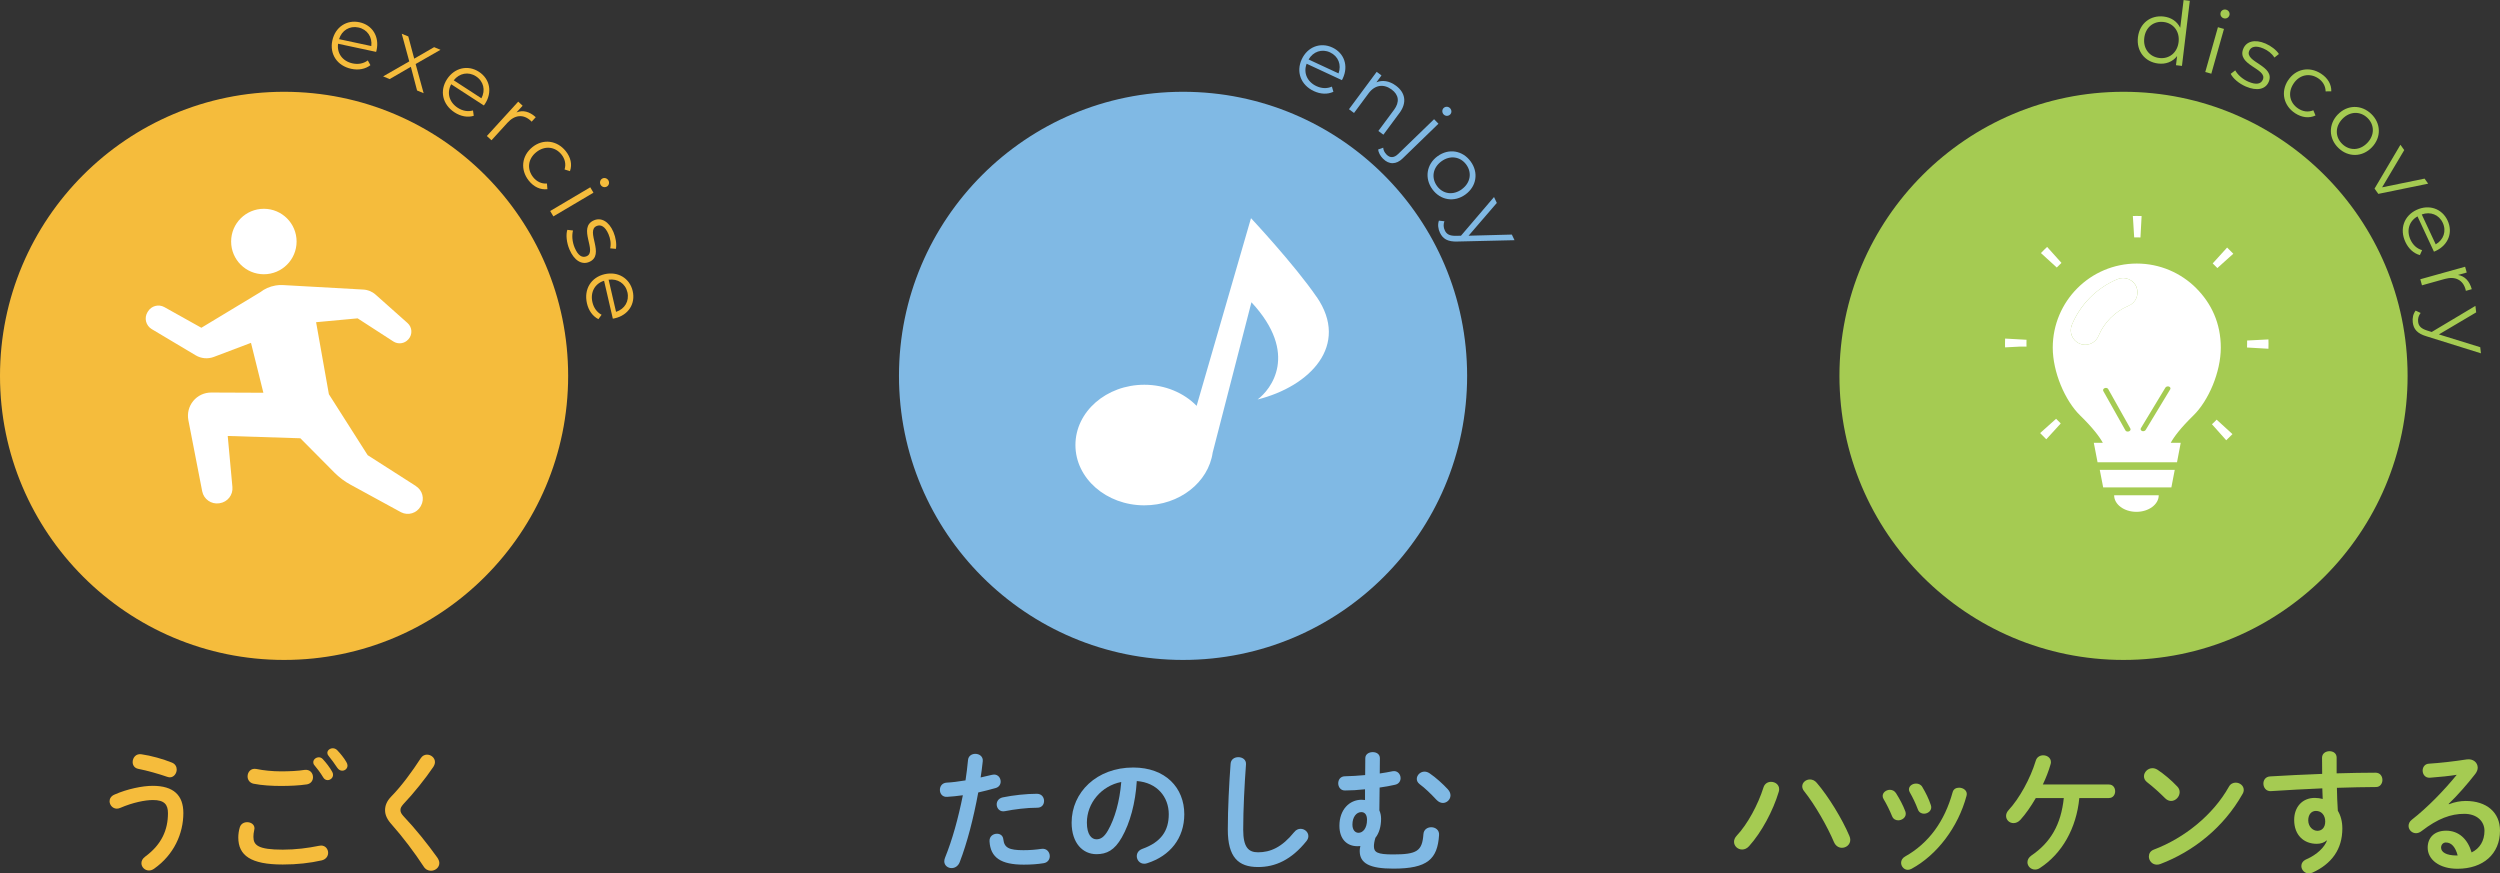 <?xml version="1.0" encoding="UTF-8"?>
<svg id="_レイヤー_2" data-name="レイヤー 2" xmlns="http://www.w3.org/2000/svg" viewBox="0 0 565.17 197.45">
  <rect x="0" y="0" width="565.17" height="197.45" fill="#333333" stroke="none"/>
  <defs>
    <style>
      .cls-1 {
        fill: #fff;
      }

      .cls-2 {
        fill: #80b9e4;
      }

      .cls-3 {
        fill: #a5cb52;
      }

      .cls-4 {
        fill: #f5bc3c;
      }
    </style>
  </defs>
  <g id="_画像" data-name="画像">
    <circle class="cls-4" cx="64.22" cy="84.97" r="64.22"/>
    <circle class="cls-2" cx="267.45" cy="84.97" r="64.22"/>
    <circle class="cls-3" cx="480.06" cy="84.97" r="64.22"/>
    <g>
      <path class="cls-1" d="M59.65,62c4.09,0,7.4-3.31,7.4-7.4s-3.31-7.4-7.4-7.4-7.4,3.31-7.4,7.4,3.31,7.4,7.4,7.4Z"/>
      <path class="cls-1" d="M94,109.86l-10.88-6.96-8.77-13.78-2.89-16.28,9.39-.87,8.08,5.23c1.09,.7,2.52,.5,3.37-.47l.05-.05c.95-1.08,.85-2.71-.23-3.66l-7.23-6.43c-.78-.69-1.78-1.09-2.82-1.13l-18.04-1.01c-.56-.03-1.07,.01-1.07,.01-.23,.02-.47,.05-.7,.09-1.31,.23-2.49,.77-3.47,1.54l-13.27,8.01-8.36-4.67c-1.3-.73-2.94-.29-3.71,.98l-.11,.17c-.38,.63-.5,1.39-.32,2.1,.18,.71,.63,1.33,1.26,1.71l9.96,5.94c1.24,.74,2.75,.87,4.1,.36l8.4-3.18,2.8,11.28-11.8-.05c-1.57,0-3.05,.69-4.05,1.9-1,1.21-1.4,2.8-1.11,4.33l3.13,16.1c.35,1.78,2.04,2.98,3.83,2.71l.13-.02c1.78-.27,3.04-1.87,2.87-3.66l-1.06-11.54,16.42,.52,7.69,7.75c1.07,1.08,2.29,2,3.63,2.73l11.43,6.24c1.6,.83,3.57,.23,4.45-1.34l.06-.11c.88-1.57,.35-3.55-1.18-4.48Z"/>
    </g>
    <path class="cls-1" d="M297.65,67.13c-5.06-7.37-14.84-17.81-14.84-17.81l-12.29,42.43c-2.86-2.92-7.09-4.77-11.82-4.77-8.61,0-15.58,6.1-15.58,13.63s6.98,13.63,15.58,13.63c7.95,0,14.49-5.21,15.45-11.94l8.76-33.97c10.85,11.69,4.36,19.76,1.39,21.98,11.87-2.97,20.87-12.24,13.36-23.19Z"/>
    <g>
      <path class="cls-1" d="M478.72,63.1c-2.32,.96-4.39,2.35-6.19,4.14-1.78,1.8-3.18,3.87-4.14,6.19-.69,1.67,.1,3.57,1.76,4.26,.41,.17,.83,.25,1.25,.25,1.28,0,2.49-.76,3.01-2.02,.63-1.51,1.55-2.87,2.73-4.06,1.19-1.18,2.54-2.09,4.06-2.73,1.67-.68,2.46-2.6,1.77-4.26-.69-1.67-2.61-2.45-4.26-1.76Z"/>
      <polygon class="cls-1" points="475.46 110.18 490.88 110.18 491.64 106.22 474.69 106.22 475.46 110.18"/>
      <path class="cls-1" d="M482.98,115.71c2.78,0,5.04-1.68,5.04-3.74h-10.08c0,2.07,2.26,3.74,5.04,3.74Z"/>
      <path class="cls-1" d="M461.21,97.9c.45,.48,.91,.95,1.39,1.41l3.27-3.58c-.36-.34-.71-.69-1.05-1.06l-3.61,3.23Z"/>
      <path class="cls-1" d="M453.29,76.53c-.01,.37-.02,.74-.02,1.11,0,.29,0,.59,.01,.89l3.46-.18h1.39c0-.24-.01-.47-.01-.71,0-.28,0-.56,.01-.83l-4.84-.27Z"/>
      <path class="cls-1" d="M466.03,59.43l-3.24-3.61c-.49,.45-.95,.92-1.4,1.39l3.58,3.27c.34-.36,.7-.71,1.06-1.05Z"/>
      <path class="cls-1" d="M483.08,53.67c.27,0,.54,0,.81,.01l.26-4.84c-.36-.01-.72-.02-1.08-.02-.31,0-.61,0-.9,.01l.3,4.84c.2,0,.41,0,.61,0Z"/>
      <path class="cls-1" d="M512.84,76.73l-4.84,.25c0,.23,0,.46,0,.7,0,.3,0,.59-.02,.88l4.84,.28c.02-.39,.02-.77,.02-1.17,0-.31,0-.62-.02-.94Z"/>
      <path class="cls-1" d="M500.22,59.55c.36,.34,.71,.69,1.05,1.05l3.61-3.24c-.45-.48-.92-.95-1.4-1.4l-3.26,3.59Z"/>
      <path class="cls-1" d="M500.05,95.91l3.23,3.62c.48-.45,.95-.91,1.41-1.39l-3.58-3.27c-.34,.36-.69,.71-1.06,1.04Z"/>
      <path class="cls-1" d="M496.5,65.15c-3.44-3.44-8.2-5.57-13.44-5.57s-10,2.13-13.43,5.57c-3.44,3.44-5.57,8.2-5.57,13.44,0,5.51,2.76,11.99,6.21,15.35,2.85,2.78,4.34,4.77,5.11,6.16h-2.04l.85,4.41h17.96l.84-4.41h-2.26c.77-1.39,2.26-3.38,5.11-6.16,3.45-3.36,6.21-9.83,6.21-15.35s-2.13-10-5.56-13.44Zm-15.21,32.36c-.06,.02-.12,.04-.19,.05-.25,.03-.51-.07-.61-.26l-5-8.9c-.14-.24,0-.54,.31-.66,.31-.12,.67-.03,.8,.22l5,8.9c.14,.24,0,.54-.31,.66Zm-.09-28.38c-1.52,.63-2.87,1.55-4.06,2.73-1.18,1.19-2.09,2.55-2.73,4.06-.52,1.26-1.73,2.02-3.01,2.02-.42,0-.84-.07-1.25-.25-1.67-.69-2.46-2.6-1.76-4.26,.95-2.32,2.35-4.39,4.14-6.19,1.8-1.78,3.87-3.17,6.19-4.14,1.66-.68,3.57,.1,4.26,1.76,.68,1.67-.11,3.58-1.77,4.26Zm9.4,18.91l-5.53,9.15c-.12,.2-.38,.31-.63,.29-.06,0-.12-.02-.18-.04-.3-.11-.42-.4-.27-.65l5.53-9.15c.15-.25,.52-.36,.82-.25,.3,.11,.42,.4,.27,.65Z"/>
    </g>
    <g>
      <path class="cls-4" d="M85.03,11.73l-8.6-1.84c-.3,2.18,1.03,3.96,3.28,4.44,1.25,.27,2.46,.06,3.44-.67l.59,1.07c-1.15,.9-2.71,1.18-4.33,.83-3.21-.69-4.93-3.34-4.28-6.39,.65-3.05,3.25-4.76,6.14-4.14,2.89,.62,4.53,3.2,3.87,6.29-.03,.12-.08,.27-.11,.42Zm-8.38-2.88l7.29,1.56c.26-2.05-.91-3.77-2.92-4.2-1.99-.43-3.76,.67-4.37,2.64Z"/>
      <path class="cls-4" d="M94.28,20.44l-1.4-5.34-4.79,2.78-1.48-.61,5.91-3.39-1.7-6.25,1.48,.61,1.34,5.02,4.5-2.6,1.44,.6-5.62,3.21,1.81,6.6-1.5-.62Z"/>
      <path class="cls-4" d="M109.38,23.84l-7.38-4.79c-1.06,1.93-.45,4.07,1.48,5.32,1.07,.7,2.28,.93,3.45,.6l.17,1.21c-1.4,.43-2.95,.13-4.34-.77-2.75-1.79-3.41-4.89-1.71-7.5s4.74-3.29,7.22-1.68,3.09,4.61,1.37,7.26c-.07,.1-.17,.22-.26,.36Zm-6.8-5.68l6.25,4.06c.97-1.82,.5-3.85-1.23-4.97-1.71-1.11-3.75-.72-5.03,.91Z"/>
      <path class="cls-4" d="M121.12,26.49l-.93,1.02c-.09-.08-.17-.18-.24-.24-1.62-1.48-3.56-1.35-5.23,.48l-3.61,3.96-1.05-.96,7.09-7.77,1,.92-1.39,1.52c1.43-.59,2.92-.23,4.35,1.07Z"/>
      <path class="cls-4" d="M120.34,33.27c2.45-1.96,5.6-1.55,7.56,.9,1.11,1.39,1.5,3,.95,4.52l-1.22-.38c.38-1.22,.07-2.41-.69-3.37-1.44-1.8-3.77-2.08-5.69-.55-1.94,1.55-2.15,3.87-.72,5.67,.76,.95,1.84,1.53,3.12,1.43l.1,1.28c-1.59,.19-3.09-.53-4.2-1.92-1.96-2.45-1.65-5.62,.8-7.58Z"/>
      <path class="cls-4" d="M133.44,42.34l.72,1.22-9.06,5.36-.72-1.22,9.06-5.36Zm2.7-1.96c.46-.28,1.09-.11,1.39,.38,.3,.5,.15,1.12-.31,1.4-.5,.29-1.12,.15-1.43-.37-.29-.5-.13-1.13,.35-1.41Z"/>
      <path class="cls-4" d="M128.26,51.96l1.28,.15c-.28,1.03-.2,2.54,.38,3.9,.78,1.84,1.73,2.33,2.69,1.92,2.52-1.07-2.14-6.5,1.68-8.13,1.58-.67,3.34,.19,4.39,2.65,.53,1.25,.76,2.76,.56,3.81l-1.29-.12c.23-1.1,.04-2.21-.39-3.21-.75-1.75-1.75-2.23-2.67-1.84-2.61,1.11,2.03,6.55-1.69,8.13-1.67,.71-3.39-.3-4.46-2.82-.68-1.6-.83-3.37-.48-4.45Z"/>
      <path class="cls-4" d="M138.54,72.04l-1.98-8.57c-2.11,.65-3.15,2.62-2.63,4.86,.29,1.25,.99,2.25,2.07,2.83l-.72,.99c-1.3-.66-2.22-1.95-2.59-3.57-.74-3.2,.94-5.88,3.98-6.59,3.04-.7,5.69,.92,6.36,3.8,.67,2.88-.97,5.46-4.05,6.17-.12,.03-.28,.04-.43,.08Zm-.95-8.81l1.68,7.27c1.97-.64,3.03-2.43,2.57-4.43-.46-1.99-2.2-3.12-4.25-2.84Z"/>
    </g>
    <g>
      <path class="cls-2" d="M303.37,18.12l-7.98-3.71c-.78,2.06,.13,4.09,2.21,5.06,1.16,.54,2.39,.6,3.5,.11l.34,1.17c-1.33,.62-2.9,.55-4.41-.15-2.97-1.38-4.06-4.36-2.75-7.19,1.31-2.83,4.23-3.92,6.91-2.68,2.69,1.25,3.71,4.13,2.38,6.99-.05,.11-.14,.25-.2,.39Zm-7.53-4.67l6.76,3.14c.7-1.95-.05-3.88-1.92-4.75-1.85-.86-3.82-.18-4.85,1.61Z"/>
      <path class="cls-2" d="M316.37,25.55l-3.63,4.9-1.14-.84,3.55-4.79c1.32-1.78,1.07-3.39-.54-4.58-1.81-1.34-3.79-1.07-5.22,.86l-3.29,4.44-1.14-.85,6.26-8.45,1.09,.81-1.15,1.56c1.37-.58,2.95-.33,4.42,.76,2.06,1.52,2.59,3.76,.79,6.19Z"/>
      <path class="cls-2" d="M311.58,33.78l1.12-.39c.03,.55,.29,1.08,.75,1.55,.78,.8,1.7,.78,2.63-.13l8.12-7.86,.99,1.02-8.12,7.87c-1.39,1.35-3.05,1.45-4.44,.01-.59-.6-1.03-1.38-1.06-2.07Zm14.79-9.37c.39-.38,1.04-.37,1.44,.05,.4,.42,.41,1.05,.02,1.43-.42,.4-1.05,.41-1.47-.02-.4-.42-.39-1.07,0-1.46Z"/>
      <path class="cls-2" d="M325,35.31c2.52-1.84,5.66-1.3,7.47,1.19,1.82,2.49,1.35,5.62-1.17,7.46-2.52,1.84-5.66,1.33-7.48-1.16s-1.35-5.65,1.17-7.49Zm5.46,7.48c1.99-1.45,2.34-3.76,1.02-5.57-1.32-1.81-3.63-2.2-5.62-.75-1.99,1.45-2.32,3.77-1,5.58,1.32,1.81,3.62,2.18,5.61,.74Z"/>
      <path class="cls-2" d="M342.38,54.3l-12.9,.3c-2.24,.09-3.32-.64-3.96-2-.42-.88-.53-1.87-.23-2.72l1.24,.14c-.25,.69-.23,1.39,.1,2.08,.4,.85,1.08,1.24,2.53,1.21l1.12-.02,7.47-8.75,.63,1.34-6.38,7.41,9.78-.26,.6,1.26Z"/>
    </g>
    <g>
      <path class="cls-3" d="M495.05,.17l-1.78,14.73-1.35-.16,.25-2.06c-1.02,1.31-2.56,1.89-4.29,1.68-2.98-.36-4.94-2.79-4.56-5.95,.38-3.16,2.86-5.03,5.84-4.67,1.67,.2,3.01,1.09,3.72,2.54l.76-6.27,1.41,.17Zm-2.54,9.34c.29-2.44-1.18-4.27-3.38-4.54-2.22-.27-4.09,1.16-4.38,3.6-.29,2.44,1.18,4.27,3.4,4.54,2.2,.27,4.07-1.16,4.36-3.6Z"/>
      <path class="cls-3" d="M501.4,6.15l1.37,.39-2.86,10.12-1.37-.38,2.86-10.12Zm.6-3.28c.15-.52,.71-.84,1.27-.68,.56,.16,.88,.71,.74,1.23-.16,.56-.71,.88-1.28,.72-.56-.16-.88-.73-.72-1.26Z"/>
      <path class="cls-3" d="M504.29,16.69l1.03-.78c.51,.94,1.61,1.98,2.97,2.56,1.84,.79,2.86,.49,3.27-.47,1.08-2.52-6.04-3.22-4.4-7.04,.68-1.58,2.54-2.17,5-1.12,1.25,.54,2.46,1.47,3.03,2.37l-1.02,.8c-.59-.95-1.5-1.62-2.49-2.05-1.75-.75-2.81-.4-3.2,.52-1.12,2.61,5.99,3.33,4.4,7.04-.72,1.67-2.65,2.12-5.17,1.04-1.6-.69-2.92-1.86-3.42-2.88Z"/>
      <path class="cls-3" d="M517.26,18.17c1.71-2.63,4.82-3.23,7.45-1.52,1.49,.97,2.37,2.38,2.32,3.99l-1.28,.02c-.02-1.28-.69-2.31-1.71-2.98-1.93-1.25-4.23-.8-5.57,1.26-1.35,2.08-.83,4.35,1.1,5.61,1.02,.67,2.22,.87,3.4,.38l.49,1.18c-1.45,.68-3.09,.47-4.59-.5-2.63-1.71-3.33-4.82-1.62-7.45Z"/>
      <path class="cls-3" d="M528.5,25.89c2.16-2.25,5.34-2.27,7.56-.14,2.22,2.13,2.31,5.3,.15,7.55s-5.34,2.3-7.56,.16c-2.22-2.13-2.31-5.33-.15-7.58Zm6.67,6.42c1.7-1.77,1.64-4.11,.03-5.66s-3.96-1.53-5.67,.24c-1.7,1.77-1.63,4.12-.01,5.67,1.61,1.55,3.95,1.52,5.65-.25Z"/>
      <path class="cls-3" d="M548.94,41.52l-11.28,2.31-.85-1.19,5.85-9.91,.86,1.2-5,8.42,9.6-1.97,.81,1.14Z"/>
      <path class="cls-3" d="M550.24,56.9l-3.72-7.98c-1.93,1.08-2.54,3.21-1.57,5.3,.54,1.16,1.44,2,2.61,2.33l-.5,1.12c-1.41-.38-2.57-1.45-3.27-2.95-1.39-2.97-.31-5.95,2.52-7.27s5.76-.28,7.01,2.4,.18,5.54-2.68,6.88c-.11,.05-.26,.1-.41,.17Zm-2.76-8.42l3.16,6.76c1.79-1.03,2.46-3,1.59-4.87-.86-1.85-2.8-2.6-4.75-1.89Z"/>
      <path class="cls-3" d="M558.78,65.38l-1.33,.37c-.03-.12-.05-.24-.07-.33-.59-2.12-2.3-3.03-4.69-2.36l-5.16,1.44-.38-1.37,10.13-2.83,.37,1.31-1.98,.55c1.53,.26,2.6,1.35,3.12,3.22Z"/>
      <path class="cls-3" d="M560.88,79.88l-12.32-3.85c-2.15-.63-2.94-1.67-3.11-3.16-.12-.97,.09-1.94,.65-2.65l1.13,.53c-.46,.58-.66,1.25-.57,2,.11,.93,.62,1.52,2,1.96l1.07,.34,9.88-5.9,.17,1.47-8.42,4.98,9.34,2.89,.16,1.39Z"/>
    </g>
  </g>
  <g id="_テキスト" data-name="テキスト">
    <g>
      <path class="cls-4" d="M26.42,182.81c-.96,0-1.65-.84-1.65-1.68,0-.57,.33-1.17,1.11-1.5,2.85-1.26,6.3-1.98,8.64-1.98,4.71,0,6.93,2.13,6.93,6.15,0,4.62-2.1,9.42-6.63,12.6-.39,.27-.78,.39-1.14,.39-.96,0-1.71-.78-1.71-1.65,0-.51,.24-1.05,.87-1.5,3.75-2.76,5.13-6.09,5.13-9.81,0-1.95-.81-2.97-3.39-2.97-1.8,0-4.59,.57-7.38,1.77-.27,.12-.54,.18-.78,.18Zm12.45-10.41c.75,.3,1.08,.93,1.08,1.56,0,.87-.63,1.77-1.56,1.77-.18,0-.39-.06-.6-.12-1.89-.66-4.53-1.41-6.54-1.8-.87-.18-1.26-.84-1.26-1.53,0-.96,.72-1.95,1.95-1.77,2.16,.3,4.95,1.08,6.93,1.89Z"/>
      <path class="cls-4" d="M53.87,189.32c0-.72,.12-1.56,.33-2.25,.24-.84,.96-1.2,1.68-1.2,.84,0,1.65,.51,1.65,1.38,0,.12-.03,.27-.06,.42-.12,.45-.18,1.05-.18,1.5,0,1.89,1.02,2.91,6.63,2.91,2.91,0,5.7-.36,8.19-.87,.18-.03,.33-.06,.48-.06,.99,0,1.59,.81,1.59,1.65,0,.72-.45,1.47-1.47,1.71-2.64,.6-5.55,.93-8.79,.93-7.23,0-10.05-2.04-10.05-6.12Zm9.63-14.94c1.89,0,3.9-.09,5.37-.33,1.23-.15,1.89,.75,1.89,1.65,0,.72-.42,1.44-1.35,1.62-1.8,.27-3.9,.36-5.88,.36s-4.32-.12-6.24-.51c-.9-.21-1.32-.93-1.32-1.65,0-.96,.72-1.92,1.98-1.68,1.59,.33,3.63,.54,5.55,.54Zm7.32-2.07c0-.6,.6-1.11,1.26-1.11,.3,0,.63,.12,.9,.42,.75,.81,1.56,1.86,2.1,2.82,.15,.24,.21,.48,.21,.72,0,.69-.6,1.2-1.23,1.2-.39,0-.78-.21-1.02-.66-.63-1.05-1.35-1.98-1.98-2.73-.18-.21-.24-.45-.24-.66Zm3.18-2.1c0-.6,.6-1.05,1.23-1.05,.33,0,.69,.12,.99,.42,.72,.75,1.53,1.74,2.07,2.67,.18,.3,.27,.57,.27,.81,0,.69-.57,1.17-1.2,1.17-.39,0-.81-.21-1.11-.66-.6-.93-1.35-1.92-1.98-2.7-.18-.21-.27-.45-.27-.66Z"/>
      <path class="cls-4" d="M96.53,170.6c.9,0,1.8,.69,1.8,1.68,0,.33-.12,.69-.36,1.08-1.83,2.7-4.47,6-6.81,8.46-.45,.54-.63,.84-.63,1.32,0,.51,.24,.87,.72,1.41,2.67,2.82,5.37,6.18,7.62,9.33,.3,.45,.45,.87,.45,1.23,0,1.02-.93,1.74-1.89,1.74-.63,0-1.26-.3-1.68-.99-1.95-3-4.71-6.66-7.11-9.36-1.11-1.2-1.59-2.25-1.59-3.33,0-.99,.33-2.01,1.41-3.12,2.31-2.34,4.8-5.76,6.66-8.64,.36-.57,.9-.81,1.41-.81Z"/>
    </g>
    <g>
      <path class="cls-2" d="M214.13,180.14c-1.08,.09-1.65-.72-1.65-1.56s.51-1.59,1.53-1.65c1.2-.06,2.64-.24,4.26-.51,.27-1.65,.39-2.97,.57-4.62,.09-.93,.87-1.38,1.65-1.38,.9,0,1.8,.6,1.68,1.68-.15,1.44-.3,2.52-.48,3.66,.84-.18,1.71-.39,2.58-.6,.15-.03,.3-.06,.45-.06,.93,0,1.5,.78,1.5,1.59,0,.63-.36,1.26-1.17,1.47-1.38,.39-2.7,.72-3.9,.99-1.08,5.88-2.52,11.43-4.2,15.78-.36,.9-1.11,1.32-1.83,1.32-.84,0-1.65-.6-1.65-1.53,0-.27,.06-.54,.18-.84,1.65-4.08,2.97-8.85,4.02-14.1-1.29,.18-2.49,.3-3.54,.36Zm11.25,8.34c.69,0,1.35,.39,1.44,1.26,.21,1.92,1.29,2.46,4.56,2.46,1.53,0,2.85-.12,4.05-.3,1.2-.18,1.89,.75,1.89,1.65,0,.72-.45,1.44-1.38,1.59-1.29,.21-2.79,.33-4.5,.33-5.16,0-7.53-1.59-7.74-5.28-.06-1.11,.81-1.71,1.68-1.71Zm9.03-9.03c1.08,0,1.62,.81,1.62,1.62s-.51,1.53-1.53,1.53c-2.4,0-5.19,.36-7.32,.78-1.14,.24-1.86-.63-1.86-1.53,0-.69,.42-1.38,1.38-1.59,2.34-.48,5.31-.81,7.71-.81Z"/>
      <path class="cls-2" d="M242.26,185.96c0-6.84,5.67-12.45,13.92-12.45,7.32,0,11.55,4.59,11.55,10.56,0,5.43-3.21,9.42-8.37,11.07-.24,.09-.48,.12-.69,.12-1.02,0-1.68-.84-1.68-1.71,0-.66,.36-1.32,1.26-1.65,4.26-1.53,5.97-4.11,5.97-7.83,0-3.93-2.67-7.17-7.23-7.5-.3,4.98-1.53,9.48-3.39,12.75-1.65,2.91-3.42,3.78-5.73,3.78-3.06,0-5.61-2.46-5.61-7.14Zm3.45,0c0,2.76,1.08,3.78,2.16,3.78,.93,0,1.74-.48,2.61-2.01,1.53-2.67,2.64-6.54,3-10.95-4.47,.87-7.77,4.74-7.77,9.18Z"/>
      <path class="cls-2" d="M278.2,172.67c.06-1.02,.9-1.5,1.74-1.5,.93,0,1.83,.57,1.74,1.65-.33,4.44-.63,10.14-.63,14.76,0,4.02,1.23,5.1,3.36,5.1,2.79,0,5.4-1.14,8.16-4.56,.42-.54,.96-.75,1.44-.75,.93,0,1.77,.72,1.77,1.65,0,.36-.12,.72-.42,1.11-3.42,4.26-7.05,5.88-10.95,5.88-4.47,0-6.84-2.22-6.84-8.46,0-4.77,.3-10.47,.63-14.88Z"/>
      <path class="cls-2" d="M308.59,178.43c-1.59,.18-3.15,.27-4.53,.27-.99,.03-1.53-.81-1.53-1.62s.51-1.59,1.53-1.59c1.38-.03,2.97-.12,4.56-.27l.03-3.81c0-.93,.84-1.38,1.68-1.38s1.62,.45,1.62,1.38l-.03,3.45c1.05-.15,2.04-.33,2.91-.51,1.11-.21,1.8,.69,1.8,1.56,0,.66-.39,1.32-1.26,1.5-1.02,.24-2.22,.45-3.48,.63l-.06,5.16c.24,.54,.39,1.17,.39,1.89,0,1.71-.42,3.24-1.29,4.32-.24,.81-.33,1.44-.33,1.89,0,1.38,.75,1.86,4.32,1.86,5.4,0,6.6-.75,6.87-4.56,.06-1.08,.93-1.59,1.77-1.59,.93,0,1.86,.63,1.77,1.77-.36,5.43-2.58,7.59-10.35,7.59-5.37,0-7.59-1.2-7.59-3.99,0-.3,.03-.69,.15-1.11-.24,0-.45,.03-.69,.03-2.22,0-4.05-1.47-4.05-4.62,0-3.63,2.25-5.88,5.01-5.88,.27,0,.51,.03,.78,.06v-2.43Zm-1.47,9.84c.93,0,1.92-.93,1.92-2.94,0-1.2-.54-1.74-1.29-1.74-1.11,0-2.01,1.11-2.01,2.82,0,1.2,.6,1.86,1.38,1.86Zm13.17-12.18c0-.84,.78-1.65,1.74-1.65,.39,0,.78,.12,1.17,.39,1.38,.93,2.97,2.37,4.08,3.57,.45,.48,.63,.96,.63,1.41,0,.93-.81,1.71-1.71,1.71-.48,0-.96-.21-1.41-.66-1.38-1.47-2.61-2.67-3.87-3.6-.45-.36-.63-.78-.63-1.17Z"/>
    </g>
    <g>
      <path class="cls-3" d="M400.38,176.75c.93,0,1.83,.63,1.83,1.65,0,.21-.03,.39-.09,.6-1.29,4.32-3.9,9.18-6.72,12.3-.48,.54-1.05,.75-1.56,.75-.99,0-1.83-.78-1.83-1.74,0-.45,.18-.93,.6-1.38,2.46-2.61,4.83-7.02,6.06-10.92,.27-.87,.99-1.26,1.71-1.26Zm7.05,1.02c0-.87,.81-1.56,1.74-1.56,.51,0,1.08,.21,1.53,.75,2.61,3.03,5.76,8.16,7.38,12,.15,.33,.21,.63,.21,.9,0,1.08-.93,1.8-1.89,1.8-.69,0-1.41-.39-1.8-1.29-1.47-3.48-4.26-8.4-6.75-11.52-.3-.36-.42-.75-.42-1.08Z"/>
      <path class="cls-3" d="M430.74,183.44c.06,.18,.09,.36,.09,.54,0,.87-.87,1.47-1.71,1.47-.57,0-1.11-.27-1.38-.93-.54-1.32-1.23-2.73-1.92-3.87-.15-.24-.21-.48-.21-.72,0-.78,.81-1.38,1.65-1.38,.51,0,1.05,.24,1.38,.78,.78,1.23,1.59,2.73,2.1,4.11Zm12.15-5.37c.84,0,1.74,.54,1.74,1.44,0,.12-.03,.24-.06,.39-1.89,7.08-6.66,13.38-12.42,16.5-.3,.15-.57,.24-.84,.24-.87,0-1.53-.78-1.53-1.59,0-.54,.27-1.08,.93-1.44,5.37-3.03,8.91-7.98,10.71-14.49,.18-.75,.81-1.05,1.47-1.05Zm-6.39,3.93c.06,.18,.09,.36,.09,.51,0,.87-.84,1.44-1.65,1.44-.57,0-1.14-.3-1.38-.99-.51-1.35-1.14-2.67-1.8-3.81-.15-.24-.21-.48-.21-.69,0-.78,.78-1.32,1.62-1.32,.54,0,1.08,.21,1.41,.78,.75,1.26,1.47,2.7,1.92,4.08Z"/>
      <path class="cls-3" d="M460.23,180.41c-1.11,1.92-2.31,3.63-3.45,4.89-.51,.57-1.08,.78-1.59,.78-.93,0-1.68-.72-1.68-1.62,0-.42,.15-.87,.57-1.32,2.43-2.64,4.89-7.05,6.15-11.19,.24-.81,.96-1.2,1.68-1.2,.87,0,1.74,.57,1.74,1.53,0,.18-.03,.36-.09,.54-.42,1.47-1.02,3.03-1.74,4.53h14.94c.93,0,1.41,.75,1.41,1.53s-.48,1.53-1.41,1.53h-6.69c-.66,6.84-3.9,12.57-8.94,15.84-.36,.24-.75,.33-1.08,.33-.96,0-1.71-.78-1.71-1.65,0-.54,.27-1.08,.9-1.53,4.32-2.94,6.69-6.96,7.32-12.99h-6.33Z"/>
      <path class="cls-3" d="M492.21,177.8c.39,.39,.54,.84,.54,1.29,0,1.02-.9,1.98-1.92,1.98-.45,0-.93-.18-1.35-.6-1.35-1.35-2.76-2.61-4.08-3.63-.51-.39-.72-.87-.72-1.35,0-.93,.87-1.83,1.92-1.83,.39,0,.78,.12,1.2,.39,1.38,.93,3,2.25,4.41,3.75Zm13.2-.87c.93,0,1.83,.66,1.83,1.65,0,.3-.09,.63-.3,.96-4.26,7.53-11.1,12.96-18.54,15.78-.3,.12-.57,.15-.81,.15-1.08,0-1.8-.93-1.8-1.83,0-.66,.33-1.29,1.17-1.59,6.81-2.58,13.32-7.77,16.92-14.19,.36-.66,.96-.93,1.53-.93Z"/>
      <path class="cls-3" d="M525.96,190.01c-.54,.48-1.32,.75-2.22,.75-2.94,0-5.1-1.98-5.1-5.4,0-2.94,1.86-4.98,4.65-4.98,.63,0,1.23,.09,1.8,.24-.03-.81-.06-1.59-.09-2.4-4.05,.18-8.13,.39-11.64,.63-1.08,.06-1.68-.84-1.68-1.71,0-.78,.48-1.56,1.53-1.62,3.54-.21,7.65-.42,11.76-.57-.03-1.08-.03-2.31-.03-3.66,0-.96,.84-1.47,1.68-1.47s1.62,.48,1.62,1.44v3.57c3.12-.09,6.12-.15,8.79-.15,1.05,0,1.56,.81,1.56,1.65,0,.78-.51,1.59-1.44,1.59-2.67,0-5.73,.09-8.85,.18,.03,1.74,.09,3.45,.21,5.19,.66,1.08,1.02,2.46,1.02,3.99,0,4.74-2.43,8.01-6.75,9.99-.3,.12-.57,.18-.81,.18-.99,0-1.71-.81-1.71-1.68,0-.57,.33-1.17,1.17-1.53,2.43-1.05,4.08-2.76,4.62-4.2l-.09-.03Zm-4.14-4.56c0,1.47,1.08,2.37,2.07,2.37s1.77-.72,1.77-2.1-.81-2.4-2.1-2.4c-1.02,0-1.74,.81-1.74,2.13Z"/>
      <path class="cls-3" d="M553.62,181.82c1.26-.51,2.61-.75,3.81-.75,4.68,0,7.74,2.55,7.74,6.72,0,5.25-3.78,8.61-9.63,8.61-4.11,0-6.72-2.1-6.72-4.77,0-2.25,1.5-3.84,4.17-3.84,2.88,0,4.89,1.92,5.76,4.92,1.86-.9,2.91-2.64,2.91-4.89,0-2.13-1.68-3.84-4.56-3.84-3.03,0-5.97,1.05-9.66,3.9-.42,.33-.87,.48-1.26,.48-.93,0-1.68-.78-1.68-1.65,0-.48,.21-.99,.75-1.41,3.48-2.7,7.35-6.69,10.14-10.14-1.68,.27-3.72,.48-6.09,.66-1.05,.06-1.62-.78-1.62-1.62,0-.75,.48-1.53,1.47-1.56,2.43-.15,5.61-.51,8.49-.96,1.47-.21,2.49,.72,2.49,1.86,0,.45-.18,.93-.54,1.41-1.77,2.28-4.05,4.89-6.03,6.78l.06,.09Zm-.69,8.64c-.63,0-1.08,.51-1.08,1.17,0,.99,1.14,1.77,3.51,1.77h.24c-.51-1.92-1.41-2.94-2.67-2.94Z"/>
    </g>
  </g>
</svg>